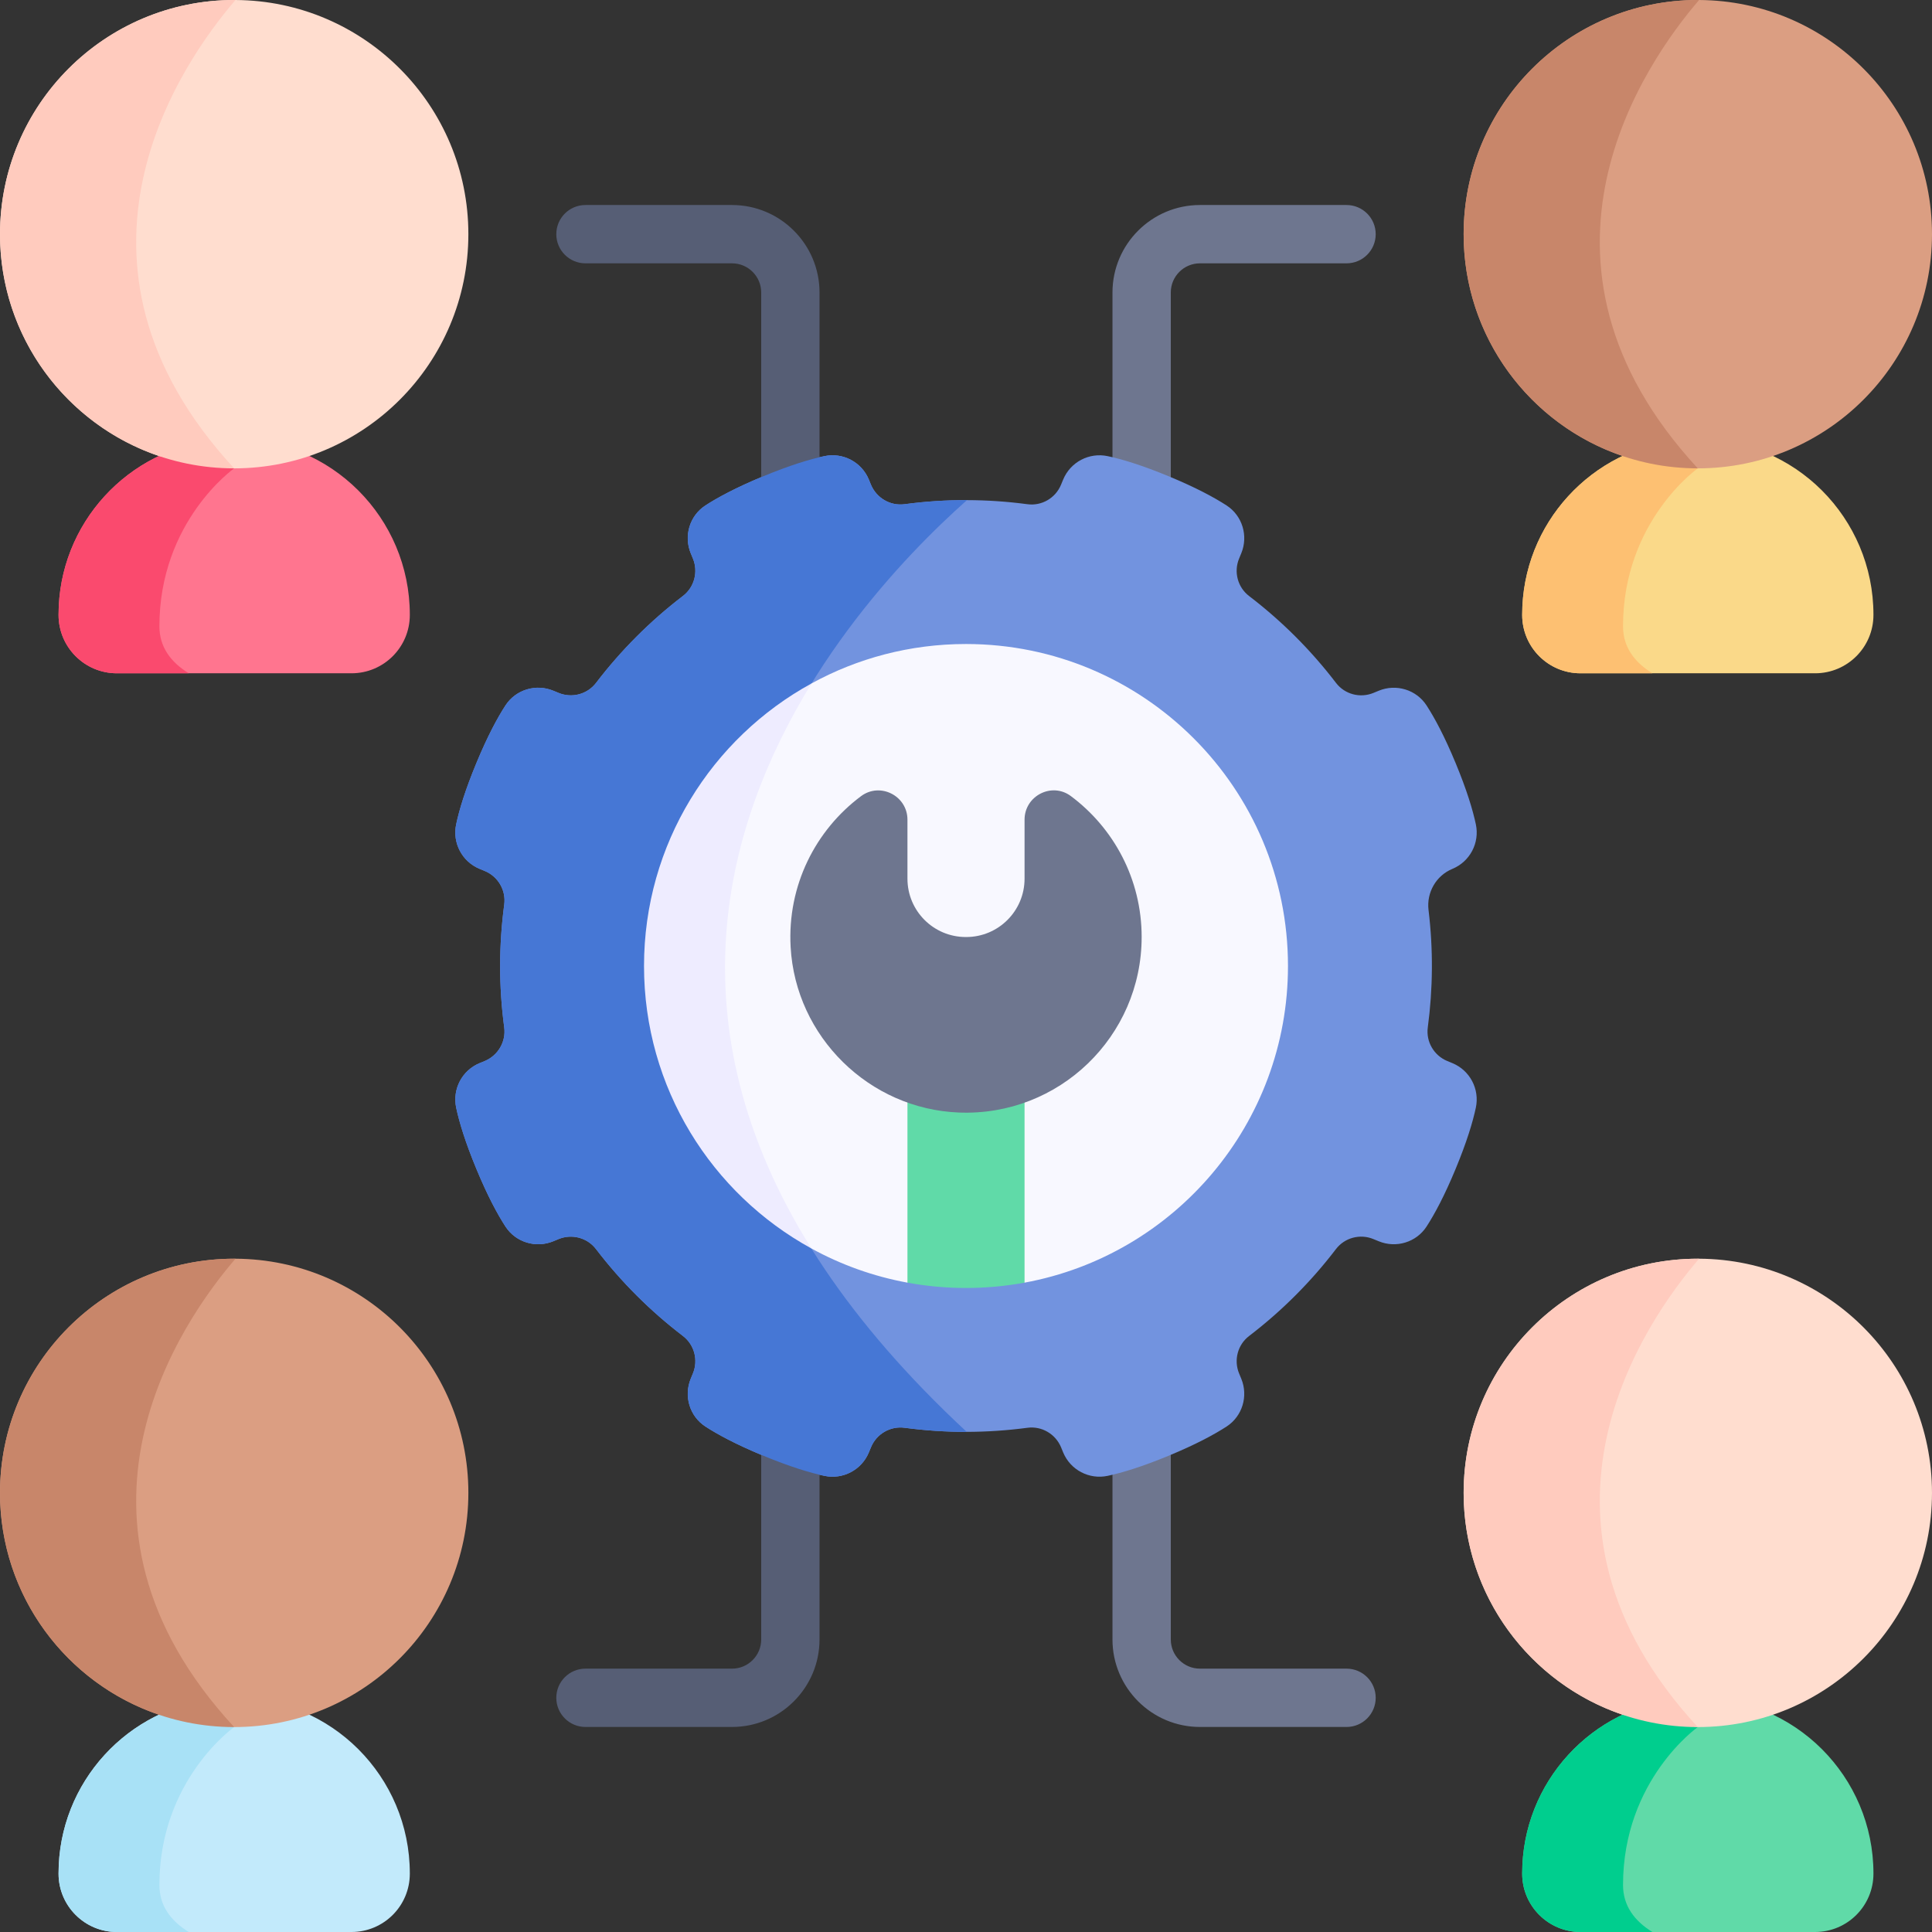 <svg id="Layer_1" enable-background="new 0 0 512 512" viewBox="0 0 512 512" xmlns="http://www.w3.org/2000/svg"><rect x="0" y="0" width="512" height="512" fill="#333333" stroke="none"/><g><path d="m209.455 147.362c-4.268 0-7.727-3.46-7.727-7.727v-62.121c0-4.261-3.466-7.727-7.727-7.727h-38.848c-4.268 0-7.727-3.46-7.727-7.727s3.459-7.727 7.727-7.727h38.847c12.782 0 23.182 10.399 23.182 23.182v62.121c0 4.266-3.459 7.726-7.727 7.726z" fill="#565e75"/><path d="m302.545 147.362c-4.268 0-7.727-3.46-7.727-7.727v-62.121c0-12.783 10.4-23.182 23.182-23.182h38.848c4.268 0 7.727 3.46 7.727 7.727s-3.459 7.727-7.727 7.727h-38.848c-4.261 0-7.727 3.466-7.727 7.727v62.121c0 4.268-3.459 7.728-7.728 7.728z" fill="#6e768f"/><path d="m194 457.663h-38.848c-4.268 0-7.727-3.46-7.727-7.727s3.459-7.727 7.727-7.727h38.848c4.261 0 7.727-3.466 7.727-7.727v-62.121c0-4.268 3.459-7.727 7.727-7.727s7.727 3.46 7.727 7.727v62.121c.001 12.782-10.399 23.181-23.181 23.181z" fill="#565e75"/><path d="m356.848 457.663h-38.848c-12.782 0-23.182-10.399-23.182-23.182v-62.121c0-4.268 3.459-7.727 7.727-7.727s7.727 3.46 7.727 7.727v62.121c0 4.261 3.466 7.727 7.727 7.727h38.848c4.268 0 7.727 3.46 7.727 7.727s-3.458 7.728-7.726 7.728z" fill="#6e768f"/><path d="m108.606 162.911v.062c0 8.531-6.913 15.454-15.454 15.454h-62.179c-8.541 0-15.454-6.923-15.454-15.454v-.062c0-24.201 18.473-44.096 42.087-46.343 1.463-.134 2.947-.206 4.451-.206 12.858 0 24.5 5.213 32.918 13.631 8.417 8.427 13.631 20.07 13.631 32.918z" fill="#ff758f"/><path d="m42.244 165.971c0 5.471 2.988 9.51 7.789 12.456h-19.06c-8.541 0-15.454-6.923-15.454-15.454v-.062c0-24.201 18.473-44.096 42.087-46.343l4.451 7.552s-19.813 13.96-19.813 41.851z" fill="#fa4a6e"/><path d="m124.122 62.055c0 34.278-27.787 62.065-62.065 62.065l-19.947-3.277c-24.48-8.304-42.108-31.486-42.108-58.789 0-34.267 27.787-62.054 62.055-62.054h.35c34.113.186 61.715 27.9 61.715 62.055z" fill="#ffddcf"/><path d="m62.057 124.12c-34.268 0-62.055-27.787-62.055-62.065 0-34.268 27.787-62.055 62.055-62.055h.35c-14.166 16.433-51.185 69.123-.35 124.12z" fill="#ffcbbe"/><path d="m496.482 162.911v.062c0 8.531-6.913 15.454-15.454 15.454h-62.178c-8.541 0-15.454-6.923-15.454-15.454v-.062c0-24.201 18.473-44.096 42.087-46.343 1.463-.134 2.947-.206 4.451-.206 12.858 0 24.5 5.213 32.918 13.631 8.416 8.427 13.63 20.07 13.63 32.918z" fill="#fad989"/><path d="m430.12 165.971c0 5.471 2.988 9.51 7.789 12.456h-19.06c-8.541 0-15.454-6.923-15.454-15.454v-.062c0-24.201 18.473-44.096 42.087-46.343l4.451 7.552s-19.813 13.96-19.813 41.851z" fill="#fdc072"/><path d="m511.998 62.055c0 34.278-27.787 62.065-62.065 62.065l-19.946-3.277c-24.48-8.304-42.108-31.486-42.108-58.789-.001-34.267 27.786-62.054 62.054-62.054h.35c34.113.186 61.715 27.9 61.715 62.055z" fill="#db9e82"/><path d="m449.933 124.12c-34.268 0-62.055-27.787-62.055-62.065 0-34.268 27.787-62.055 62.055-62.055h.35c-14.166 16.433-51.185 69.123-.35 124.12z" fill="#c8866a"/><path d="m108.606 496.484v.062c0 8.531-6.913 15.454-15.454 15.454h-62.179c-8.541 0-15.454-6.923-15.454-15.454v-.062c0-24.201 18.473-44.096 42.087-46.343 1.463-.134 2.947-.206 4.451-.206 12.858 0 24.5 5.213 32.918 13.631 8.417 8.428 13.631 20.07 13.631 32.918z" fill="#c2eafb"/><path d="m42.244 499.544c0 5.471 2.988 9.51 7.789 12.456h-19.06c-8.541 0-15.454-6.923-15.454-15.454v-.062c0-24.201 18.473-44.096 42.087-46.343l4.451 7.552s-19.813 13.96-19.813 41.851z" fill="#a8e1f6"/><path d="m124.122 395.624c0 34.278-27.787 62.065-62.065 62.065l-13.497-4.265-6.45.989c-24.48-8.304-42.108-31.486-42.108-58.789 0-34.268 27.787-62.055 62.055-62.055h.35c34.113.185 61.715 27.9 61.715 62.055z" fill="#db9e82"/><path d="m62.057 457.693c-34.268 0-62.055-27.787-62.055-62.065 0-34.267 27.787-62.055 62.055-62.055h.35c-14.166 16.434-51.185 69.123-.35 124.12z" fill="#c8866a"/><path d="m496.482 496.484v.062c0 8.531-6.913 15.454-15.454 15.454h-62.178c-8.541 0-15.454-6.923-15.454-15.454v-.062c0-24.201 18.473-44.096 42.087-46.343 1.463-.134 2.947-.206 4.451-.206 12.858 0 24.5 5.213 32.918 13.631 8.416 8.428 13.63 20.07 13.63 32.918z" fill="#60daa8"/><path d="m430.12 499.544c0 5.471 2.988 9.51 7.789 12.456h-19.06c-8.541 0-15.454-6.923-15.454-15.454v-.062c0-24.201 18.473-44.096 42.087-46.343l4.451 7.552s-19.813 13.96-19.813 41.851z" fill="#00ce8e"/><path d="m511.998 395.624c0 34.278-27.787 62.065-62.065 62.065l-19.946-3.276c-24.48-8.304-42.108-31.486-42.108-58.789 0-34.268 27.787-62.055 62.055-62.055h.35c34.112.185 61.714 27.9 61.714 62.055z" fill="#ffddcf"/><path d="m449.933 457.693c-34.268 0-62.055-27.787-62.055-62.065 0-34.267 27.787-62.055 62.055-62.055h.35c-14.166 16.434-51.185 69.123-.35 124.12z" fill="#ffcbbe"/><path d="m391.113 293.552c-.814 3.822-2.401 9.087-5.347 16.196-2.967 7.171-5.594 12.034-7.727 15.321-2.72 4.172-8.067 5.78-12.673 3.874l-1.38-.566c-3.534-1.473-7.635-.391-9.953 2.658-6.542 8.562-14.249 16.32-23.006 23.017-3.039 2.318-4.111 6.409-2.648 9.942l.567 1.37c1.906 4.606.299 9.953-3.874 12.673-3.287 2.133-8.15 4.76-15.321 7.727-7.109 2.947-12.374 4.533-16.196 5.347-4.925 1.051-9.881-1.556-11.807-6.202l-.556-1.36c-1.473-3.534-5.121-5.677-8.912-5.172-5.368.711-10.746 1.072-16.093 1.082-5.522.01-11.014-.361-16.443-1.082-3.802-.515-7.459 1.618-8.922 5.162l-.567 1.37c-1.927 4.646-6.882 7.253-11.807 6.202-.402-.093-.824-.186-1.267-.289l-.01-.01-7.49-7.253-7.944 1.989h-.01c-6.882-2.885-11.591-5.43-14.795-7.511-4.173-2.72-5.78-8.067-3.874-12.673l.567-1.38c1.473-3.534.391-7.635-2.658-9.953-8.562-6.542-16.32-14.249-23.017-23.007-2.318-3.039-6.409-4.111-9.943-2.648l-1.37.566c-4.606 1.906-9.953.299-12.673-3.874-2.133-3.287-4.76-8.15-7.727-15.321-2.947-7.109-4.533-12.374-5.347-16.196-1.04-4.925 1.556-9.881 6.202-11.807l1.36-.556c3.534-1.474 5.677-5.121 5.172-8.912-1.463-10.921-1.422-21.863 0-32.537.515-3.802-1.618-7.459-5.162-8.922l-1.37-.567c-4.646-1.926-7.253-6.882-6.202-11.807.814-3.822 2.401-9.087 5.347-16.196 2.967-7.171 5.594-12.034 7.727-15.321 2.72-4.173 8.067-5.78 12.673-3.874l1.38.566c3.534 1.473 7.635.391 9.953-2.658 6.542-8.562 14.249-16.32 23.006-23.017 3.039-2.318 4.111-6.409 2.648-9.942l-.567-1.37c-1.906-4.606-.299-9.953 3.874-12.673 3.204-2.081 7.913-4.626 14.795-7.511l7.727 5.193 7.717-10.457.01-.01c.443-.103.865-.196 1.267-.289 4.925-1.051 9.881 1.556 11.807 6.202l.556 1.36c1.473 3.534 5.121 5.677 8.912 5.172 5.523-.742 11.045-1.092 16.547-1.082 5.368.011 10.715.381 15.99 1.082 3.802.515 7.459-1.617 8.922-5.162l.567-1.37c1.927-4.646 6.882-7.253 11.807-6.202 3.822.814 9.087 2.401 16.196 5.347 7.171 2.968 12.034 5.595 15.321 7.727 4.173 2.72 5.78 8.067 3.874 12.673l-.567 1.38c-1.473 3.534-.391 7.635 2.658 9.953 8.562 6.542 16.32 14.249 23.017 23.007 2.318 3.039 6.409 4.111 9.943 2.648l1.37-.566c4.606-1.906 9.953-.299 12.673 3.874 2.133 3.287 4.76 8.15 7.727 15.321 2.947 7.109 4.533 12.374 5.347 16.196 1.051 4.925-1.556 9.881-6.202 11.807-4.338 1.793-6.903 6.275-6.336 10.932 1.267 10.437 1.164 20.874-.196 31.073-.515 3.802 1.618 7.46 5.162 8.923l1.37.567c4.645 1.926 7.242 6.881 6.201 11.806z" fill="#7293df"/><path d="m256.185 379.458c-5.522.01-11.014-.361-16.443-1.082-3.802-.515-7.459 1.618-8.922 5.162l-.567 1.37c-1.927 4.646-6.882 7.253-11.807 6.202-3.822-.814-9.087-2.401-16.196-5.347-7.171-2.968-12.034-5.595-15.321-7.727-4.173-2.72-5.78-8.067-3.874-12.673l.567-1.38c1.473-3.534.391-7.635-2.658-9.953-8.562-6.542-16.32-14.249-23.017-23.007-2.318-3.039-6.409-4.111-9.943-2.648l-1.37.566c-4.606 1.906-9.953.299-12.673-3.874-2.133-3.287-4.76-8.15-7.727-15.321-2.947-7.109-4.533-12.374-5.347-16.196-1.04-4.925 1.556-9.881 6.202-11.807l1.36-.556c3.534-1.474 5.677-5.121 5.172-8.912-1.463-10.921-1.422-21.863 0-32.537.515-3.802-1.618-7.459-5.162-8.922l-1.37-.567c-4.646-1.926-7.253-6.882-6.202-11.807.814-3.822 2.401-9.087 5.347-16.196 2.967-7.171 5.594-12.034 7.727-15.321 2.72-4.173 8.067-5.78 12.673-3.874l1.38.566c3.534 1.473 7.635.391 9.953-2.658 6.542-8.562 14.249-16.32 23.006-23.017 3.039-2.318 4.111-6.409 2.648-9.942l-.567-1.37c-1.906-4.606-.299-9.953 3.874-12.673 3.287-2.133 8.15-4.76 15.321-7.727 7.109-2.947 12.374-4.533 16.196-5.347 4.925-1.051 9.881 1.556 11.807 6.202l.556 1.36c1.473 3.534 5.121 5.677 8.912 5.172 5.523-.742 11.045-1.092 16.547-1.082-32.824 29.088-126.159 129.933-.082 246.923z" fill="#4677d5"/><path d="m341.329 255.998c0 41.83-30.095 76.623-69.813 83.918l-18.432-9.675-12.601 9.675c-9.077-1.669-17.649-4.771-25.469-9.067l-22.151-23.223-4.399-98.177 26.602-28.333c12.147-6.666 26.097-10.447 40.934-10.447 47.126 0 85.329 38.203 85.329 85.329z" fill="#f8f8ff"/><path d="m215.015 330.849c-26.427-14.486-44.344-42.572-44.344-74.851 0-32.289 17.938-60.396 44.396-74.882-22.925 37.286-37.339 90.058-.052 149.733z" fill="#eeecff"/><path d="m271.516 271.597v68.319c-5.028.927-10.22 1.411-15.516 1.411s-10.488-.484-15.516-1.411v-68.319z" fill="#60daa8"/><path d="m302.549 248.321c0 26.326-21.861 47.552-48.418 46.512-23.793-.931-43.283-20.077-44.605-43.852-.91-16.353 6.627-31.004 18.648-39.982 5.075-3.79 12.31-.104 12.31 6.231v15.636c0 8.535 6.919 15.454 15.454 15.454h.124c8.535 0 15.454-6.919 15.454-15.454v-15.641c0-6.309 7.204-10.03 12.264-6.261 11.392 8.486 18.769 22.062 18.769 37.357z" fill="#6e768f"/></g><g/><g/><g/><g/><g/><g/><g/><g/><g/><g/><g/><g/><g/><g/><g/></svg>